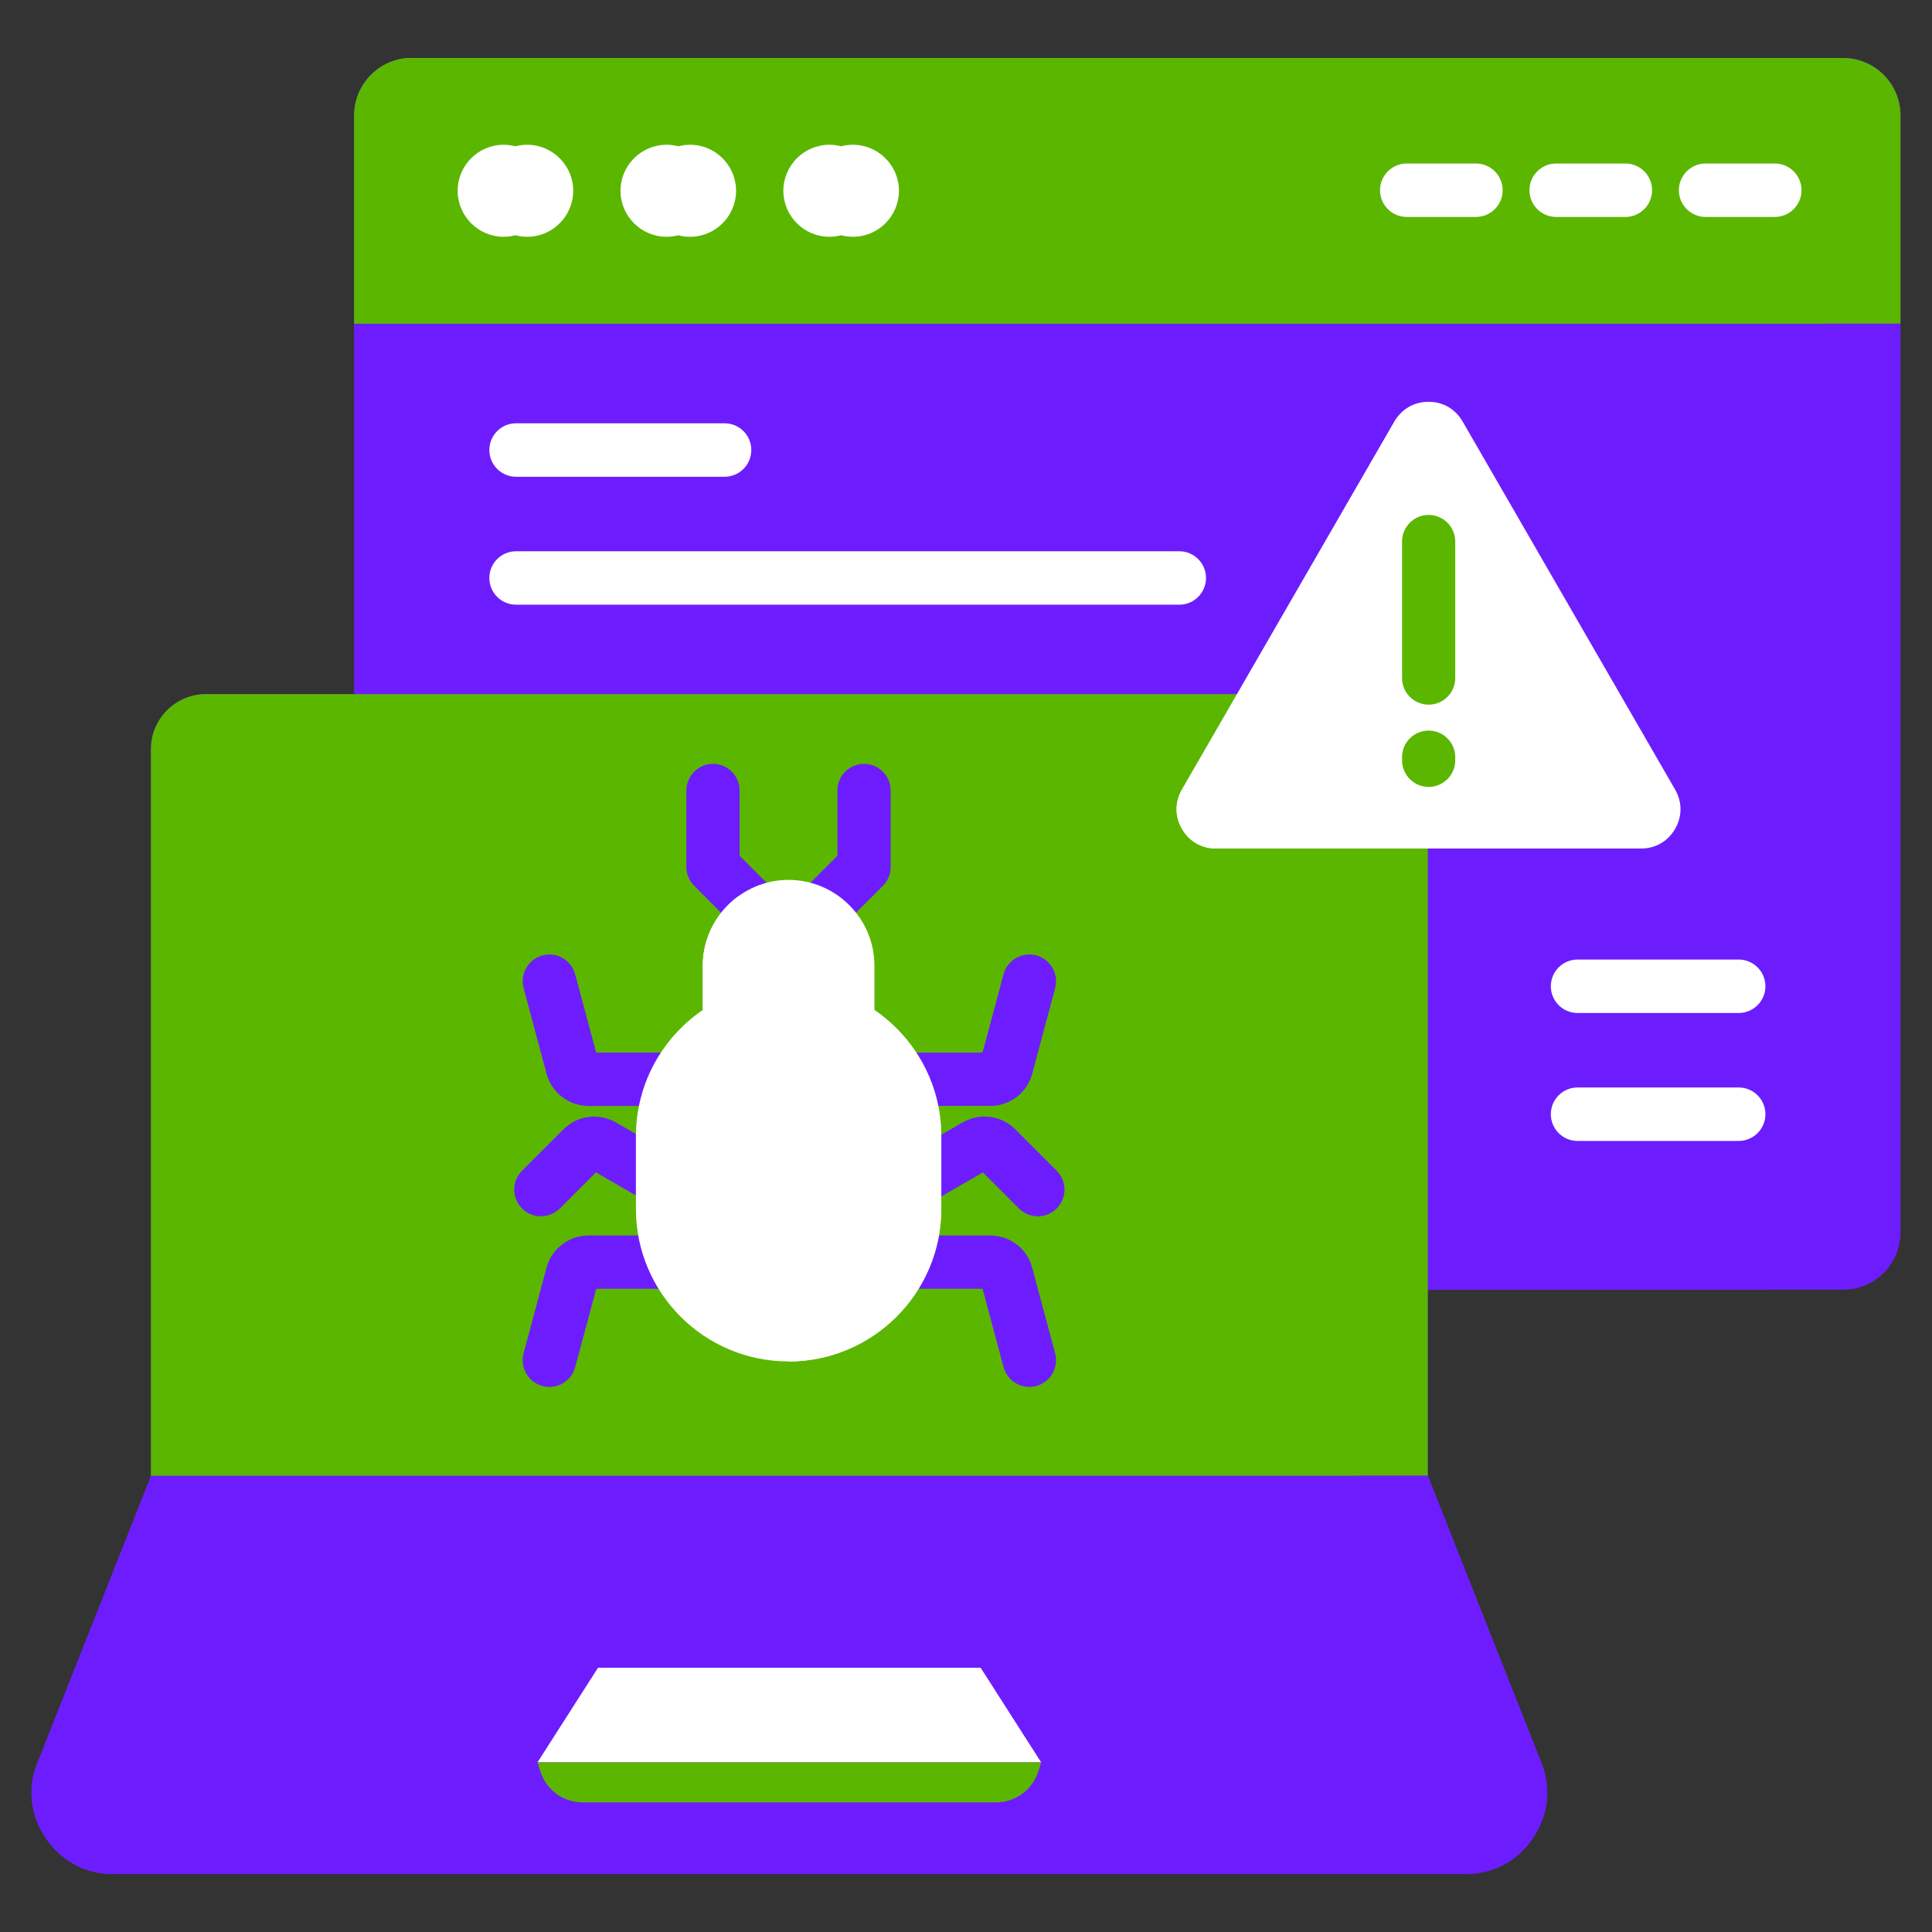 <svg width="100" height="100" viewBox="0 0 100 100" fill="none" xmlns="http://www.w3.org/2000/svg">
<rect x="0" y="0" width="100" height="100" fill="#333333" stroke="none"/>
<path d="M95.401 3H21.303C19.665 3 18.336 4.329 18.336 5.967V63.788C18.336 65.426 19.665 66.755 21.303 66.755H95.401C97.04 66.755 98.369 65.426 98.369 63.788V5.967C98.369 4.329 97.04 3 95.401 3Z" fill="#6D1DFD"/>
<path d="M91.481 3H21.303C19.665 3 18.336 4.329 18.336 5.967V63.788C18.336 65.426 19.665 66.755 21.303 66.755H91.481C93.12 66.755 94.449 65.426 94.449 63.788V5.967C94.449 4.329 93.12 3 91.481 3Z" fill="#6D1DFD"/>
<path fill-rule="evenodd" clip-rule="evenodd" d="M21.303 3H95.401C97.034 3 98.369 4.335 98.369 5.967V16.749H18.336V5.967C18.336 4.335 19.671 3 21.303 3Z" fill="#5BB600"/>
<path fill-rule="evenodd" clip-rule="evenodd" d="M21.303 3H91.481C93.113 3 94.449 4.335 94.449 5.967V16.749H18.336V5.967C18.336 4.335 19.671 3 21.303 3Z" fill="#5BB600"/>
<path fill-rule="evenodd" clip-rule="evenodd" d="M26.069 12.256C27.381 12.256 28.451 11.186 28.451 9.875C28.451 8.563 27.381 7.493 26.069 7.493C24.758 7.493 23.688 8.563 23.688 9.875C23.688 11.186 24.757 12.256 26.069 12.256Z" fill="white"/>
<path fill-rule="evenodd" clip-rule="evenodd" d="M34.499 12.256C35.811 12.256 36.88 11.186 36.88 9.875C36.88 8.563 35.81 7.493 34.499 7.493C33.187 7.493 32.117 8.563 32.117 9.875C32.117 11.186 33.187 12.256 34.499 12.256Z" fill="white"/>
<path fill-rule="evenodd" clip-rule="evenodd" d="M42.928 12.256C44.24 12.256 45.31 11.186 45.31 9.875C45.31 8.563 44.24 7.493 42.928 7.493C41.617 7.493 40.547 8.563 40.547 9.875C40.547 11.186 41.617 12.256 42.928 12.256Z" fill="white"/>
<path fill-rule="evenodd" clip-rule="evenodd" d="M27.288 12.256C28.599 12.256 29.669 11.186 29.669 9.875C29.669 8.563 28.599 7.493 27.288 7.493C25.976 7.493 24.906 8.563 24.906 9.875C24.906 11.186 25.976 12.256 27.288 12.256Z" fill="white"/>
<path fill-rule="evenodd" clip-rule="evenodd" d="M35.717 12.256C37.029 12.256 38.099 11.186 38.099 9.875C38.099 8.563 37.029 7.493 35.717 7.493C34.406 7.493 33.336 8.563 33.336 9.875C33.336 11.186 34.406 12.256 35.717 12.256Z" fill="white"/>
<path fill-rule="evenodd" clip-rule="evenodd" d="M44.147 12.256C45.459 12.256 46.529 11.186 46.529 9.875C46.529 8.563 45.459 7.493 44.147 7.493C42.836 7.493 41.766 8.563 41.766 9.875C41.766 11.186 42.836 12.256 44.147 12.256Z" fill="white"/>
<path fill-rule="evenodd" clip-rule="evenodd" d="M80.547 11.229C79.783 11.229 79.164 10.61 79.164 9.846C79.164 9.082 79.783 8.463 80.547 8.463H84.129C84.892 8.463 85.512 9.082 85.512 9.846C85.512 10.61 84.892 11.229 84.129 11.229H80.547Z" fill="white"/>
<path fill-rule="evenodd" clip-rule="evenodd" d="M88.282 11.229C87.518 11.229 86.898 10.61 86.898 9.846C86.898 9.082 87.518 8.463 88.282 8.463H91.863C92.627 8.463 93.246 9.082 93.246 9.846C93.246 10.61 92.627 11.229 91.863 11.229H88.282Z" fill="white"/>
<path fill-rule="evenodd" clip-rule="evenodd" d="M72.813 11.229C72.049 11.229 71.43 10.61 71.43 9.846C71.43 9.082 72.049 8.463 72.813 8.463H76.394C77.158 8.463 77.777 9.082 77.777 9.846C77.777 10.61 77.158 11.229 76.394 11.229H72.813Z" fill="white"/>
<path fill-rule="evenodd" clip-rule="evenodd" d="M26.711 24.677C25.947 24.677 25.328 24.057 25.328 23.293C25.328 22.529 25.947 21.91 26.711 21.91H37.504C38.268 21.91 38.887 22.529 38.887 23.293C38.887 24.057 38.268 24.677 37.504 24.677H26.711ZM81.654 59.055C80.89 59.055 80.271 58.435 80.271 57.671C80.271 56.907 80.89 56.288 81.654 56.288H89.993C90.757 56.288 91.377 56.907 91.377 57.671C91.377 58.435 90.757 59.055 89.993 59.055H81.654ZM81.654 52.432C80.89 52.432 80.271 51.813 80.271 51.049C80.271 50.285 80.89 49.666 81.654 49.666H89.993C90.757 49.666 91.377 50.285 91.377 51.049C91.377 51.813 90.757 52.432 89.993 52.432H81.654ZM26.711 31.299C25.947 31.299 25.328 30.68 25.328 29.916C25.328 29.152 25.947 28.533 26.711 28.533H61.04C61.804 28.533 62.423 29.152 62.423 29.916C62.423 30.68 61.804 31.299 61.04 31.299H26.711Z" fill="white"/>
<path fill-rule="evenodd" clip-rule="evenodd" d="M5.873 97H75.844C77.288 97 78.529 96.343 79.34 95.149C80.151 93.956 80.306 92.56 79.774 91.218L73.904 76.385V38.768C73.904 37.206 72.625 35.927 71.062 35.927H10.656C9.093 35.927 7.814 37.206 7.814 38.768V76.385L1.943 91.218C1.412 92.56 1.566 93.956 2.378 95.149C3.189 96.343 4.43 97 5.873 97L5.873 97Z" fill="#6D1DFD"/>
<path fill-rule="evenodd" clip-rule="evenodd" d="M5.873 97H75.844C77.287 97 78.529 96.343 79.34 95.149C80.151 93.955 80.305 92.56 79.774 91.218H1.943C1.412 92.56 1.566 93.956 2.378 95.149C3.189 96.343 4.43 97 5.873 97Z" fill="#6D1DFD"/>
<path fill-rule="evenodd" clip-rule="evenodd" d="M5.873 97H72.234C73.677 97 74.918 96.343 75.729 95.149C76.54 93.956 76.695 92.56 76.163 91.218H1.943C1.412 92.56 1.566 93.956 2.378 95.149C3.189 96.343 4.43 97 5.873 97Z" fill="#6D1DFD"/>
<path fill-rule="evenodd" clip-rule="evenodd" d="M27.82 91.219H53.891L50.758 86.323H30.953L27.82 91.219Z" fill="white"/>
<path fill-rule="evenodd" clip-rule="evenodd" d="M10.654 35.927H71.06C72.623 35.927 73.902 37.206 73.902 38.768V76.385H7.812V38.768C7.812 37.206 9.091 35.927 10.654 35.927Z" fill="#5BB600"/>
<path fill-rule="evenodd" clip-rule="evenodd" d="M79.77 91.218V91.217L73.9 76.385H70.289L76.16 91.217V91.218H79.77Z" fill="#6D1DFD"/>
<path fill-rule="evenodd" clip-rule="evenodd" d="M27.82 91.218H53.891L53.751 91.663C53.443 92.648 52.567 93.291 51.535 93.291H30.176C29.144 93.291 28.268 92.648 27.96 91.663L27.82 91.218Z" fill="#5BB600"/>
<path fill-rule="evenodd" clip-rule="evenodd" d="M75.703 21.814L86.703 40.867C87.076 41.514 87.076 42.255 86.703 42.902C86.329 43.549 85.688 43.919 84.941 43.919H62.941C62.194 43.919 61.552 43.549 61.179 42.902C60.805 42.255 60.805 41.514 61.179 40.867L72.179 21.814C72.552 21.167 73.194 20.797 73.941 20.797C74.688 20.797 75.329 21.167 75.703 21.814Z" fill="white"/>
<path fill-rule="evenodd" clip-rule="evenodd" d="M81.697 43.919H62.941C62.194 43.919 61.552 43.549 61.179 42.902C60.805 42.255 60.805 41.514 61.179 40.867L72.179 21.815C72.222 21.74 72.269 21.669 72.319 21.602C72.369 21.669 72.416 21.74 72.459 21.815L83.459 40.867C83.832 41.514 83.832 42.255 83.459 42.902C83.085 43.549 82.444 43.919 81.697 43.919Z" fill="white"/>
<path fill-rule="evenodd" clip-rule="evenodd" d="M72.57 28.029C72.57 27.27 73.186 26.653 73.947 26.653C74.707 26.653 75.323 27.27 75.323 28.029V35.096C75.323 35.856 74.707 36.473 73.947 36.473C73.186 36.473 72.57 35.856 72.57 35.096V28.029ZM72.57 39.191C72.57 38.431 73.186 37.815 73.947 37.815C74.707 37.815 75.323 38.431 75.323 39.191V39.353C75.323 40.113 74.707 40.729 73.947 40.729C73.186 40.729 72.57 40.113 72.57 39.353V39.191Z" fill="#5BB600"/>
<path fill-rule="evenodd" clip-rule="evenodd" d="M35.226 63.211C35.884 63.592 36.727 63.368 37.109 62.71C37.49 62.053 37.267 61.209 36.608 60.828L31.878 58.097C30.997 57.589 29.888 57.731 29.168 58.451L27.023 60.596C26.483 61.135 26.482 62.01 27.021 62.55C27.56 63.09 28.435 63.09 28.975 62.551L30.845 60.681L35.226 63.211V63.211ZM45.107 60.821C44.445 61.203 44.218 62.049 44.6 62.711C44.982 63.373 45.828 63.599 46.49 63.217L50.875 60.685L52.74 62.55C53.279 63.09 54.153 63.09 54.693 62.551C55.233 62.012 55.234 61.138 54.695 60.598L52.55 58.453C52.188 58.092 51.731 57.874 51.249 57.811C50.774 57.748 50.28 57.841 49.835 58.098L49.832 58.093L45.106 60.822L45.107 60.821ZM45.793 54.486C45.032 54.488 44.417 55.106 44.418 55.866C44.42 56.627 45.038 57.242 45.798 57.241H51.251V57.244C51.762 57.244 52.237 57.075 52.62 56.781C53.008 56.484 53.296 56.068 53.427 55.578L54.615 51.146C54.812 50.408 54.374 49.649 53.637 49.452C52.899 49.254 52.14 49.692 51.943 50.43L50.856 54.486H45.793L45.793 54.486ZM45.798 63.948C45.035 63.947 44.417 64.564 44.416 65.326C44.415 66.088 45.032 66.707 45.794 66.708H50.858L51.945 70.763C52.143 71.499 52.901 71.936 53.637 71.738C54.374 71.54 54.811 70.782 54.613 70.046L53.425 65.613C53.294 65.122 53.008 64.708 52.625 64.414C52.277 64.147 51.853 63.983 51.393 63.955C51.347 63.95 51.301 63.948 51.254 63.948H45.798ZM35.919 57.244C36.681 57.245 37.299 56.628 37.3 55.865C37.301 55.103 36.684 54.484 35.922 54.483H30.858L29.771 50.429C29.573 49.692 28.815 49.255 28.079 49.453C27.342 49.651 26.905 50.409 27.103 51.146L28.291 55.579C28.422 56.07 28.708 56.484 29.091 56.778C29.48 57.076 29.971 57.243 30.461 57.244H35.919ZM35.919 66.708C36.681 66.709 37.3 66.092 37.3 65.33C37.301 64.568 36.684 63.949 35.922 63.948H30.465C29.954 63.948 29.479 64.117 29.096 64.411C28.708 64.708 28.42 65.123 28.289 65.613L27.101 70.046C26.904 70.784 27.342 71.542 28.079 71.74C28.817 71.938 29.576 71.5 29.773 70.762L30.86 66.708H35.919Z" fill="#6D1DFD"/>
<path fill-rule="evenodd" clip-rule="evenodd" d="M38.284 48.204C38.823 48.744 39.698 48.745 40.238 48.206C40.777 47.666 40.778 46.792 40.239 46.252L38.282 44.295V40.913C38.281 40.152 37.663 39.537 36.902 39.538C36.142 39.54 35.526 40.158 35.528 40.918V44.765C35.498 45.153 35.631 45.551 35.927 45.847L38.284 48.204L38.284 48.204Z" fill="#6D1DFD"/>
<path fill-rule="evenodd" clip-rule="evenodd" d="M41.39 46.25C40.85 46.789 40.849 47.664 41.388 48.204C41.927 48.744 42.802 48.744 43.342 48.205L45.699 45.849C45.996 45.552 46.13 45.154 46.1 44.765V40.913C46.098 40.152 45.48 39.537 44.72 39.538C43.959 39.54 43.343 40.158 43.345 40.918V44.295L41.39 46.25Z" fill="#6D1DFD"/>
<path fill-rule="evenodd" clip-rule="evenodd" d="M40.818 45.543C43.262 45.543 45.261 47.542 45.261 49.986V56.063H36.375V49.986C36.375 47.542 38.374 45.543 40.818 45.543Z" fill="white"/>
<path fill-rule="evenodd" clip-rule="evenodd" d="M43.215 56.064H36.375V49.986C36.375 48.523 37.092 47.219 38.192 46.408C38.382 46.383 38.575 46.37 38.772 46.37C41.215 46.37 43.215 48.369 43.215 50.813V56.064Z" fill="white"/>
<path d="M48.723 58.815C48.723 54.449 45.184 50.91 40.819 50.91C36.453 50.91 32.914 54.449 32.914 58.815V62.564C32.914 66.929 36.453 70.468 40.819 70.468C45.184 70.468 48.723 66.929 48.723 62.564V58.815Z" fill="white"/>
<path fill-rule="evenodd" clip-rule="evenodd" d="M40.812 70.469C45.16 70.469 48.717 66.912 48.717 62.564V58.815C48.717 54.467 45.16 50.91 40.812 50.91V70.468V70.469Z" fill="white"/>
<path fill-rule="evenodd" clip-rule="evenodd" d="M40.812 50.911V70.469C43.862 69.371 46.148 65.549 46.148 62.133V58.384C46.148 54.935 43.909 51.984 40.812 50.911Z" fill="white"/>
</svg>
